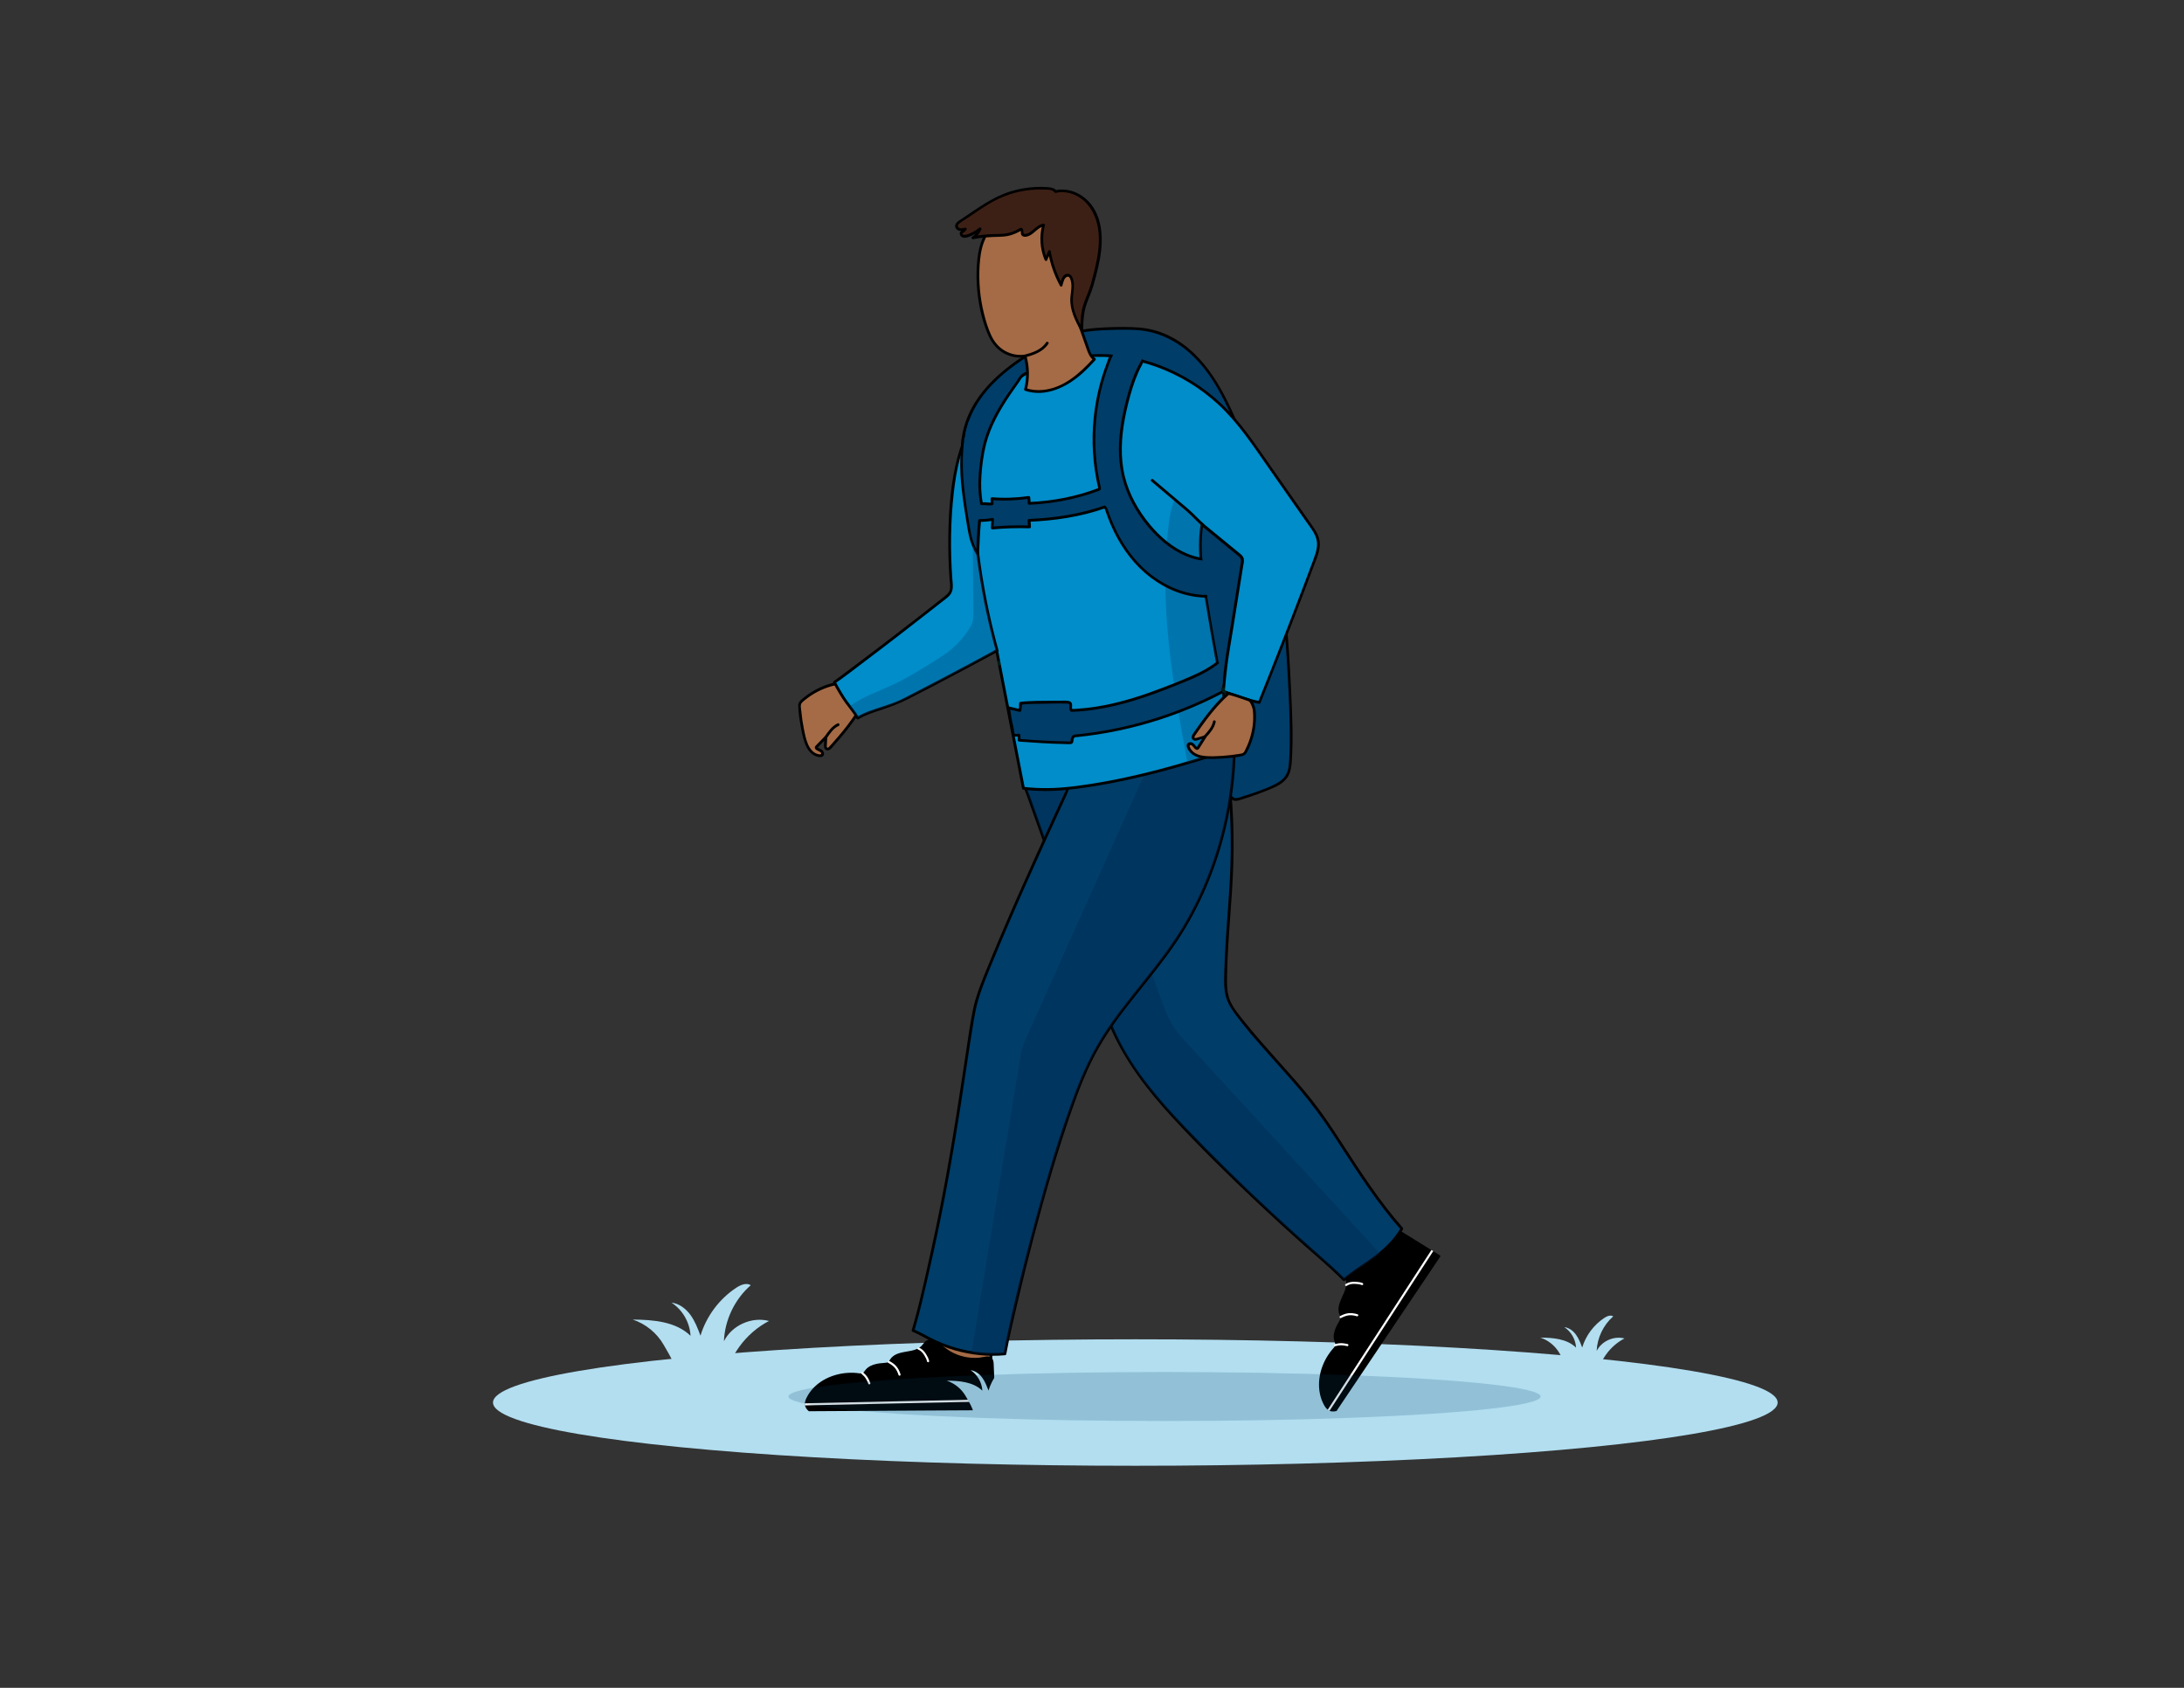 <?xml version="1.0" encoding="UTF-8"?><svg xmlns="http://www.w3.org/2000/svg" viewBox="0 0 792 612"><rect x="0" y="0" width="792" height="612" fill="#333333" stroke="none"/><defs><style>.cls-1,.cls-2{fill:#003d69;}.cls-3{fill:#00604b;}.cls-4{fill:#008dca;}.cls-5{fill:#fff;}.cls-6,.cls-7{fill:#a56b46;}.cls-8{fill:#b2def0;}.cls-9{fill:#3d2015;}.cls-7{stroke:#000;stroke-miterlimit:10;}.cls-2{opacity:.18;}.cls-10{opacity:.3;}.cls-11{fill:#00244b;opacity:.31;}</style></defs><g id="Layer_1"><ellipse class="cls-8" cx="411.71" cy="508.55" rx="232.93" ry="22.93"/><path class="cls-8" d="m244.97,502.33c2.08-4.48-1.85-10.41-4.3-14.7-2.45-4.29-6.53-7.62-11.23-9.17,7.45.07,15.63.7,20.97,5.89-.23-4.8-2.88-9.42-6.91-12.03,2.79.33,5.21,2.17,6.87,4.44s2.66,4.92,3.65,7.55c2.14-7.05,6.8-13.3,12.94-17.36,1.59-1.05,3.69-1.96,5.3-.94-5.82,5.07-9.43,12.6-9.74,20.31,2.9-5.78,10.1-9.02,16.35-7.34-8.51,4.39-14.73,12.97-16.25,22.42,0,0-17.89,1.43-17.65.92Z"/><path class="cls-8" d="m568.17,499.73c1.29-2.77-1.14-6.42-2.65-9.07-1.51-2.65-4.03-4.7-6.93-5.66,4.6.04,9.65.43,12.94,3.64-.14-2.96-1.78-5.81-4.26-7.43,1.72.2,3.22,1.34,4.24,2.74s1.64,3.04,2.25,4.66c1.32-4.35,4.2-8.21,7.99-10.72.98-.65,2.28-1.21,3.27-.58-3.59,3.13-5.82,7.78-6.01,12.54,1.79-3.57,6.23-5.56,10.09-4.53-5.25,2.71-9.09,8-10.03,13.84,0,0-11.04.89-10.89.57Z"/></g><g id="Layer_5"><g><path class="cls-1" d="m349.64,168.41c-1.97-8.45.8-17.51,5.87-24.54s12.23-12.3,19.7-16.72c4.84-2.87,9.92-5.47,15.4-6.75,4.71-1.1,9.59-1.2,14.43-1.29,3.84-.07,7.71-.14,11.48.59,7.75,1.51,14.56,6.39,19.64,12.44s8.62,13.23,11.74,20.49c8.24,19.18,13.9,39.47,16.79,60.14,1.78,12.71,2.51,25.54,3.1,38.36.37,8.09.69,16.2.25,24.28-.11,2.09-.31,4.28-1.43,6.05-1.35,2.14-3.79,3.29-6.13,4.26-3.57,1.47-7.21,2.77-10.91,3.89-.69.21-1.43.41-2.11.17-.95-.34-1.4-1.41-1.73-2.36-3.94-11.23-7.35-22.65-10.21-34.21-2.97-12.01-5.37-24.22-9.9-35.74-4.53-11.51-11.43-22.48-21.62-29.49-14.89-10.25-34.23-10.66-51.35-16.46-1.51-.51-3.34-1.66-2.89-3.2"/><path d="m350.12,168.28c-1.59-7.02.07-14.36,3.54-20.57s8.81-11.3,14.58-15.45c2.91-2.09,5.96-3.99,9.08-5.76,3.34-1.9,6.81-3.61,10.47-4.79,3.88-1.25,7.9-1.75,11.96-1.94s8.26-.35,12.36-.1c7.25.44,13.78,3.45,19.2,8.23,5.51,4.86,9.52,11.13,12.77,17.66,3.48,6.98,6.36,14.29,8.95,21.64,2.62,7.43,4.87,15,6.74,22.65,3.86,15.86,5.81,32.02,6.81,48.3.52,8.36.97,16.75,1.11,25.13.07,4.14.05,8.29-.19,12.43-.11,1.79-.28,3.68-1.2,5.27s-2.38,2.56-3.93,3.35c-3.49,1.77-7.34,3.03-11.06,4.23-.89.29-1.81.66-2.74.8-1.23.19-1.81-.58-2.22-1.61-.75-1.88-1.34-3.84-1.98-5.76-2.58-7.74-4.92-15.56-6.99-23.44-3.97-15.1-6.53-30.75-12.93-45.09-5.49-12.3-13.97-23.29-26.21-29.41-12.45-6.22-26.54-7.62-39.82-11.27-1.63-.45-3.25-.93-4.86-1.46-1.18-.39-3.72-1.16-3.34-2.85.14-.63-.82-.89-.96-.27-.72,3.19,4.2,4.16,6.32,4.79,3.48,1.05,7.01,1.9,10.55,2.71,7.03,1.59,14.12,2.94,21.01,5.06s13.48,5.04,19.1,9.53c5.47,4.37,9.89,9.93,13.41,15.96,8.02,13.77,11.12,29.6,14.82,44.91,1.97,8.12,4.19,16.19,6.68,24.16,1.27,4.05,2.59,8.08,4,12.08.45,1.27,1.05,2.74,2.56,2.96.88.13,1.76-.2,2.58-.46,1.05-.33,2.1-.67,3.15-1.02,1.98-.67,3.95-1.4,5.9-2.18,1.59-.64,3.21-1.27,4.67-2.17,1.34-.82,2.54-1.91,3.27-3.31.82-1.57,1.05-3.35,1.17-5.09.58-8.54.16-17.14-.24-25.67-.79-16.9-1.94-33.79-5.2-50.42-3.12-15.93-7.9-31.53-14.22-46.48-5.61-13.25-13.18-27.41-27.37-32.93-3.57-1.39-7.33-1.93-11.15-2.03-4.16-.11-8.38-.01-12.53.29s-7.92.99-11.7,2.36-7.11,3.13-10.46,5.09c-12.24,7.16-24.54,17.32-26.78,32.19-.5,3.34-.42,6.73.32,10.03.14.63,1.11.36.96-.27h0Z"/></g></g><g id="Layer_6"><rect class="cls-7" x="339.2" y="481.67" width="20.14" height="12.42"/><g><g><path d="m484.44,511.23s-1.2.32-2.09-.05-1.47-1.2-1.93-2.04c-3.43-6.32-1.49-14.61,3.29-19.98.4-.45.85-.94.9-1.55.04-.5-.2-.97-.36-1.45-.81-2.47.57-5.07,1.89-7.32.15-.26.31-.53.35-.83.08-.57-.25-1.1-.45-1.63-1.53-3.91,3.31-7.95,2.41-12.05-.21-.97-.75-1.95-.49-2.91.21-.77.89-1.32,1.58-1.72,1.56-.9,3.36-1.3,5.04-1.95,4.44-1.72,8.12-5.31,9.94-9.7.28-.68.58-1.44,1.26-1.73.77-.33,1.63.13,2.34.57,4.6,2.85,9.2,5.7,13.79,8.56l-37.48,55.79Z"/><path d="m484.3,510.87c.15-.04-.05,0-.09.02-.12.02-.24.04-.36.06-.35.04-.71.05-1.05-.02-.97-.21-1.59-1.14-2.03-1.95-.7-1.27-1.18-2.66-1.44-4.09-.53-2.88-.22-5.87.72-8.63.47-1.38,1.09-2.72,1.84-3.97.38-.63.8-1.24,1.26-1.83s1.03-1.13,1.45-1.76c.46-.7.47-1.39.2-2.17s-.44-1.45-.38-2.24c.11-1.54.79-2.97,1.53-4.3.35-.63.91-1.31.95-2.05s-.4-1.35-.6-2.02c-.35-1.18-.08-2.43.33-3.55.86-2.35,2.43-4.63,2.33-7.23-.03-.67-.22-1.31-.42-1.94-.25-.82-.41-1.64.18-2.35s1.51-1.1,2.34-1.44,1.7-.61,2.56-.89c3.25-1.09,6.14-2.97,8.38-5.59,1.11-1.31,2.04-2.78,2.74-4.34.31-.71.61-1.9,1.54-1.97.78-.06,1.57.56,2.19.95,3.53,2.19,7.06,4.38,10.59,6.57.88.54,1.75,1.09,2.63,1.63l-.06-.54c-.34.5-.67,1-1.01,1.5l-2.72,4.05-4.04,6.01c-1.63,2.43-3.27,4.87-4.9,7.3-1.8,2.68-3.6,5.36-5.4,8.04-1.82,2.7-3.63,5.41-5.45,8.11l-5.06,7.53c-1.43,2.13-2.86,4.26-4.3,6.4-1.03,1.53-2.06,3.06-3.09,4.6-.49.72-.98,1.44-1.46,2.17-.02.03-.04.06-.06.09-.28.41.32.9.6.49.34-.5.67-1,1.01-1.5l2.72-4.05c1.35-2,2.69-4.01,4.04-6.01,1.63-2.43,3.27-4.87,4.9-7.3,1.8-2.68,3.6-5.36,5.4-8.04,1.82-2.7,3.63-5.41,5.45-8.11l5.06-7.53c1.43-2.13,2.86-4.26,4.3-6.4,1.03-1.53,2.06-3.06,3.09-4.6.49-.72.98-1.44,1.46-2.17.02-.03.04-.06.06-.09.1-.16.13-.43-.06-.54-3.72-2.31-7.44-4.62-11.17-6.93-.89-.55-1.79-1.11-2.68-1.66-.61-.37-1.28-.75-2.01-.73-.79.02-1.36.53-1.72,1.19-.44.79-.73,1.66-1.16,2.46-1.76,3.24-4.59,5.91-7.93,7.47-1.7.79-3.55,1.18-5.25,1.97-1.49.69-2.99,1.76-2.67,3.6.13.75.46,1.44.57,2.2.09.65.04,1.3-.1,1.94-.29,1.34-.92,2.59-1.48,3.84-.52,1.18-1.05,2.41-1.17,3.7-.06.62-.02,1.24.14,1.84.19.73.82,1.49.48,2.26s-.82,1.42-1.18,2.14-.68,1.46-.9,2.23c-.21.72-.32,1.46-.29,2.21.01.35.07.69.15,1.03.11.44.33.86.41,1.31.17.89-.67,1.55-1.18,2.17s-.96,1.22-1.38,1.87c-.83,1.27-1.53,2.63-2.07,4.05-1.07,2.84-1.53,5.94-1.12,8.96.2,1.46.6,2.91,1.22,4.25.67,1.45,1.65,3.13,3.43,3.24.5.03,1-.02,1.48-.15s.2-.84-.28-.72Z"/></g><path class="cls-5" d="m488.41,466.22c.86-.58,1.92-.76,2.94-.7.44.03.89.06,1.32.12.39.05.76.17,1.14.3.2.07.42,0,.51-.2.08-.18,0-.44-.2-.51-.44-.15-.88-.29-1.34-.35-.48-.06-.98-.1-1.47-.12-1.18-.05-2.37.18-3.37.85-.41.28.04.9.45.63h0Z"/><path class="cls-5" d="m486.29,477.91c.89-.46,1.82-.86,2.82-.98s1.97.05,2.91.33c.2.06.42,0,.51-.2.08-.17,0-.45-.2-.51-1.06-.31-2.15-.51-3.25-.4s-2.11.53-3.07,1.03c-.18.1-.3.29-.22.5.07.18.31.32.5.22h0Z"/><path class="cls-5" d="m484.23,488.12c.69-.18,1.45-.33,2.13-.33s1.49.17,2.2.31c.49.09.6-.67.11-.77-.79-.15-1.57-.31-2.37-.31-.8,0-1.58.18-2.35.38-.2.05-.29.32-.22.5.08.21.3.27.5.22h0Z"/><rect class="cls-5" x="466.04" y="481.98" width="69.1" height=".77" transform="translate(-176.58 639.53) rotate(-57)"/></g><g><g><path d="m293.46,511.33s-.94-.82-1.14-1.75.17-1.9.6-2.75c3.29-6.39,11.24-9.45,18.37-8.52.6.08,1.26.17,1.79-.13.44-.25.69-.71,1-1.11,1.59-2.06,4.52-2.38,7.11-2.56.3-.02.61-.04.88-.18.52-.25.77-.82,1.1-1.29,2.38-3.46,8.43-1.73,11.32-4.78.68-.72,1.19-1.71,2.13-2.04.76-.26,1.59-.01,2.31.34,1.63.79,2.97,2.05,4.45,3.07,3.91,2.7,8.95,3.73,13.61,2.76.72-.15,1.52-.33,2.13.07.7.45.81,1.42.84,2.25.23,5.41.46,10.81.68,16.22l-67.21.39Z"/><path d="m293.68,511.01c.12.1-.03-.03-.06-.06-.08-.09-.17-.17-.25-.27-.23-.26-.44-.56-.57-.88-.37-.92.05-1.95.47-2.78.66-1.29,1.54-2.47,2.57-3.49,2.08-2.06,4.73-3.48,7.54-4.26,1.41-.39,2.86-.63,4.32-.71.74-.04,1.48-.04,2.22,0s1.52.21,2.27.21c.84,0,1.41-.39,1.9-1.05s.95-1.18,1.64-1.58c1.33-.78,2.9-1.01,4.41-1.16.72-.07,1.59.01,2.23-.37s.89-1.09,1.33-1.63c.78-.95,1.96-1.43,3.12-1.72,2.43-.62,5.19-.59,7.28-2.14.54-.4.96-.91,1.37-1.44.53-.67,1.12-1.26,2.05-1.17.91.09,1.76.63,2.51,1.13.75.5,1.46,1.07,2.18,1.61,2.74,2.07,5.91,3.41,9.33,3.78,1.71.18,3.44.13,5.13-.18.76-.14,1.91-.57,2.49.16.49.62.42,1.61.45,2.34.17,4.15.35,8.3.52,12.45.04,1.03.09,2.06.13,3.09l.42-.35c-.6,0-1.2,0-1.8.01-1.62,0-3.25.02-4.87.03-2.41.01-4.83.03-7.24.04l-8.79.05-9.68.06c-3.26.02-6.52.04-9.77.06-3.02.02-6.05.04-9.07.05-2.57.01-5.14.03-7.7.04-1.85.01-3.69.02-5.54.03-.87,0-1.74,0-2.61.02-.04,0-.08,0-.11,0-.49,0-.56.77-.07.77.6,0,1.2,0,1.8-.01l4.87-.03c2.41-.01,4.83-.03,7.24-.04,2.93-.02,5.86-.03,8.79-.05,3.23-.02,6.45-.04,9.68-.06,3.26-.02,6.52-.04,9.77-.06,3.02-.02,6.05-.04,9.07-.05,2.57-.01,5.14-.03,7.7-.04,1.85-.01,3.69-.02,5.54-.03.87,0,1.74,0,2.61-.02.04,0,.08,0,.11,0,.19,0,.43-.13.42-.35-.18-4.38-.37-8.75-.55-13.13-.04-1.05-.08-2.1-.13-3.16-.03-.71-.1-1.48-.53-2.07-.46-.64-1.2-.82-1.96-.76-.9.08-1.78.34-2.69.43-3.67.37-7.47-.47-10.64-2.36-1.61-.96-2.98-2.27-4.58-3.24-1.4-.85-3.14-1.48-4.48-.18-.54.53-.93,1.19-1.49,1.71-.49.44-1.06.77-1.66,1.01-1.27.52-2.66.7-4,.94-1.27.23-2.58.48-3.72,1.11-.54.3-1.03.68-1.44,1.15-.49.57-.78,1.52-1.59,1.67s-1.63.12-2.44.23-1.59.26-2.35.51c-.71.23-1.39.56-1.99,1-.28.21-.54.44-.77.7-.31.34-.53.76-.85,1.08-.64.64-1.66.32-2.46.24s-1.54-.11-2.32-.09c-1.52.03-3.04.21-4.51.57-2.95.71-5.77,2.07-8.04,4.11-1.1.99-2.06,2.13-2.82,3.4-.82,1.37-1.66,3.13-.75,4.66.25.43.58.82.96,1.14s.81-.31.44-.64Z"/></g><path class="cls-5" d="m332.91,489.31c.96.38,1.71,1.16,2.23,2.04.23.38.45.77.65,1.16.18.35.29.73.39,1.11.06.2.23.35.45.31.19-.04.37-.25.31-.45-.12-.44-.25-.89-.46-1.3-.22-.44-.47-.87-.72-1.28-.62-1.01-1.48-1.86-2.59-2.31-.46-.19-.72.54-.26.73h0Z"/><path class="cls-5" d="m322.05,494.13c.88.47,1.74,1.02,2.4,1.78s1.07,1.66,1.37,2.59c.06.2.23.35.45.31.19-.03.37-.25.31-.45-.34-1.05-.78-2.06-1.5-2.91s-1.63-1.45-2.58-1.96c-.18-.1-.41-.09-.54.1-.11.16-.09.44.1.54h0Z"/><path class="cls-5" d="m312.45,498.17c.54.47,1.09,1.01,1.47,1.58s.7,1.32.98,2c.2.46.89.12.7-.34-.32-.73-.63-1.47-1.08-2.14-.45-.66-1.04-1.21-1.63-1.73-.16-.14-.43-.06-.54.1-.13.19-.06.4.1.54h0Z"/><rect class="cls-5" x="291.86" y="508.07" width="69.1" height=".77" transform="translate(-10.84 7.13) rotate(-1.23)"/></g><path class="cls-8" d="m352.87,515.34c1.29-2.77-1.14-6.42-2.65-9.07-1.51-2.65-4.03-4.7-6.93-5.66,4.6.04,9.65.43,12.94,3.64-.14-2.96-1.78-5.81-4.26-7.43,1.72.2,3.22,1.34,4.24,2.74s1.64,3.04,2.25,4.66c1.32-4.35,4.2-8.21,7.99-10.72.98-.65,2.28-1.21,3.27-.58-3.59,3.13-5.82,7.78-6.01,12.54,1.79-3.57,6.23-5.56,10.09-4.53-5.25,2.71-9.09,8-10.03,13.84,0,0-11.04.89-10.89.57Z"/><g><path class="cls-1" d="m508.35,445.52c-2,3.55-4.78,6.44-7.92,8.99-2.78,2.28-5.86,4.29-8.9,6.26-1.32.85-4.15,3.25-4.15,3.25,0,0-3.8-3.81-5.26-5.07-17.27-14.87-33.88-30.51-49.75-46.87-10.52-10.84-20.88-22.21-27.49-35.8-2.52-5.17-4.46-10.6-6.4-16.02-8.78-24.58-17.65-49.55-26.44-74.12v-.14c6.41-1.66,12.71-3.31,18.95-4.96,17.48-4.6,34.53-9.12,52.56-13.46,2.61,15.32,3.67,30.89,3.16,46.42-.45,13.58-2.09,27.11-2.26,40.7-.03,2.48,0,5.02.8,7.38.74,2.21,2.14,4.15,3.55,6.01,10.46,13.74,23.44,25.5,32.98,39.89,8.52,12.85,16.19,25.83,26.57,37.54Z"/><path d="m507.92,445.27c-2.73,4.77-6.9,8.4-11.35,11.54-3.22,2.27-6.53,4.31-9.54,6.86h.71c-3.24-3.24-6.64-6.24-10.08-9.26-5.56-4.87-11.05-9.81-16.46-14.84-10.74-9.96-21.21-20.22-31.33-30.81-9.31-9.75-18.31-20.1-24.32-32.27-3.32-6.72-5.69-13.86-8.2-20.91s-5.12-14.36-7.68-21.54c-5.12-14.38-10.24-28.76-15.38-43.13-.3-.85-.61-1.7-.91-2.55-.24-.66-.83-1.67-.83-2.37l-.37.48c18.5-4.79,36.95-9.78,55.47-14.46,5.34-1.35,10.68-2.67,16.04-3.96l-.62-.35c2.3,13.57,3.4,27.33,3.25,41.09s-1.77,27.35-2.25,41.05c-.11,3.23-.35,6.56.11,9.78.42,3,1.82,5.51,3.59,7.91,3.62,4.9,7.64,9.51,11.68,14.07s8.28,9.2,12.26,13.93,7.85,9.95,11.34,15.27c6.99,10.67,13.71,21.56,21.84,31.43,1.01,1.23,2.05,2.44,3.11,3.63.43.48,1.13-.23.71-.71-8.51-9.63-15.44-20.46-22.42-31.21-3.38-5.2-6.79-10.35-10.65-15.2s-7.9-9.36-11.98-13.93-8.26-9.22-12.13-14.05c-1.9-2.37-3.99-4.79-5.28-7.56-1.39-2.97-1.33-6.27-1.28-9.48.24-13.72,1.92-27.36,2.29-41.08s-.46-26.94-2.43-40.26c-.24-1.65-.51-3.3-.79-4.95-.05-.27-.37-.41-.62-.35-18.57,4.47-37.03,9.37-55.5,14.24-5.33,1.41-10.67,2.8-16.01,4.18-.21.05-.37.27-.37.48,0,.58.34,1.18.54,1.73.35.97.69,1.94,1.04,2.91.65,1.82,1.3,3.64,1.95,5.46,1.28,3.59,2.56,7.18,3.84,10.77,2.59,7.26,5.17,14.52,7.76,21.77s5.17,14.5,7.75,21.75c2.53,7.1,4.91,14.29,7.82,21.24,5.31,12.68,13.65,23.52,22.9,33.57,9.88,10.73,20.34,20.97,30.95,30.98,5.47,5.15,11.01,10.23,16.63,15.22,4.4,3.91,8.94,7.67,13.13,11.82.39.39.78.78,1.17,1.17.2.2.5.17.71,0,3.22-2.73,6.82-4.86,10.23-7.34,4.25-3.09,8.19-6.66,10.82-11.26.32-.56-.54-1.06-.86-.5Z"/></g><path class="cls-11" d="m500.43,454.51c-2.78,2.28-5.86,4.29-8.9,6.26-1.32.85-4.15,3.25-4.15,3.25,0,0-3.8-3.81-5.26-5.07-17.27-14.87-33.88-30.51-49.75-46.87-10.52-10.84-20.88-22.21-27.49-35.8-2.52-5.17-4.46-10.6-6.4-16.02-8.78-24.58-17.65-49.55-26.44-74.12v-.14c6.41-1.66,12.71-3.31,18.95-4.96l31.25,84.51c1.53,4.15,3.86,7.96,6.85,11.22l71.34,77.75Z"/><ellipse class="cls-2" cx="422.3" cy="506.37" rx="136.38" ry="8.89"/></g><g id="Layer_7"><g><path class="cls-3" d="m388.2,284.05s-.02.04-.03.06c-.15.07-.3.13-.45.2l.48-.26Z"/><path d="m387.77,283.8s-.02.04-.03.06l.18-.18c-.15.07-.3.13-.45.2l.5.86c.14-.08.28-.15.42-.23l.06-.03c.06-.03.11-.07.14-.13.04-.05.07-.1.09-.17.02-.07.02-.13,0-.2,0-.07-.02-.13-.06-.19l-.08-.1c-.06-.06-.14-.1-.22-.13l-.13-.02c-.09,0-.17.02-.25.07-.14.08-.28.15-.42.23l-.06.03c-.06.03-.11.07-.14.13-.04.05-.07.1-.09.17-.02.07-.02.13,0,.2,0,.07.02.13.06.19l.08.1c.06.06.14.1.22.13l.13.02c.09,0,.17-.02.25-.07.09-.04.18-.08.26-.12.04-.02.09-.04.13-.06.06-.03.1-.05.16-.1s.08-.1.11-.16c.04-.06.06-.12.06-.19.01-.07.01-.13,0-.2-.02-.07-.05-.12-.09-.17-.04-.05-.08-.1-.14-.13l-.12-.05c-.09-.02-.18-.02-.27,0l-.12.05c-.08.04-.13.1-.18.18Z"/></g><g><path class="cls-1" d="m447.62,270.84c-.26,25.07-7.82,50.57-21.96,71.27-8.99,13.14-20.44,24.61-28.17,38.53-4.38,7.88-7.47,16.39-10.38,24.92-8.52,24.96-16.45,56.11-22.03,81.89-.24,1.13-.66,3.44-.66,3.44,0,0-2.62.24-3.58.25-2.86.02-5.72-.21-8.54-.68-6.18-1.01-12.17-3.16-17.57-6.34-.93-.55-3.63-1.7-3.63-1.7,0,0,1.06-3.6,1.45-5.18,7.4-30.02,11.35-50.54,16.25-82.35.7-4.61,3.63-24.89,4.67-29.44,1.04-4.53,2.76-8.88,4.51-13.19,9.35-23.02,19.77-45.59,30.19-68.15,9.6-4.3,19.59-7.68,29.81-9.95,9.72-2.16,19.64-3.32,29.64-3.32Z"/><path d="m447.12,270.84c-.18,15.5-3.09,30.94-8.59,45.43-2.77,7.3-6.22,14.34-10.31,20.98s-9.03,12.91-13.95,19.06c-4.87,6.09-9.79,12.18-14.02,18.75-4.41,6.85-7.77,14.24-10.61,21.86-5.5,14.74-9.94,29.91-14.05,45.1s-7.88,30.24-11.04,45.52c-.22,1.07-.42,2.14-.61,3.22l.48-.37c-5.97.54-11.94-.05-17.71-1.69-3.35-.95-6.59-2.25-9.67-3.87-1.89-1-3.72-2-5.68-2.84l.23.56c2.2-7.48,3.89-15.12,5.63-22.73,1.91-8.37,3.69-16.78,5.32-25.21,2.98-15.4,5.45-30.9,7.76-46.42.9-6.02,1.79-12.04,2.8-18.04.42-2.48.88-4.93,1.58-7.35,1.39-4.79,3.36-9.4,5.25-14,7.91-19.22,16.54-38.14,25.24-57.01.54-1.17,1.08-2.35,1.63-3.52.5-1.09.92-2.55,1.63-3.52.38-.52,1.14-.72,1.71-.97.66-.29,1.32-.57,1.98-.84,1.15-.48,2.3-.95,3.46-1.4,4.63-1.81,9.34-3.41,14.12-4.77,9.85-2.8,20-4.6,30.23-5.21,2.56-.15,5.13-.22,7.7-.23.64,0,.64-1,0-1-20.32.03-40.4,4.8-58.94,13-.34.15-.69.25-.94.52-.39.41-.67,1.44-.9,1.96-.54,1.17-1.08,2.35-1.63,3.52-1.11,2.41-2.23,4.83-3.34,7.24-2.19,4.76-4.37,9.53-6.53,14.31-4.32,9.55-8.57,19.14-12.67,28.79-1.97,4.64-3.91,9.3-5.79,13.98-1.62,4.03-3.18,8.13-4.05,12.4-1.11,5.45-1.86,10.99-2.69,16.49-2.26,14.97-4.52,29.93-7.26,44.83-1.56,8.5-3.26,16.96-5.12,25.4s-3.8,17.58-6.2,26.21c-.31,1.11-.63,2.21-.95,3.31-.06.19.03.48.23.56,2.09.89,4.02,1.98,6.03,3.03,3.05,1.58,6.26,2.85,9.56,3.79,5.85,1.66,11.92,2.28,17.98,1.73.2-.02.44-.14.48-.37,1.21-6.66,2.82-13.25,4.36-19.83,1.83-7.8,3.76-15.57,5.8-23.32,4.01-15.24,8.4-30.4,13.59-45.28,2.76-7.92,5.82-15.77,10.03-23.05s8.89-13.24,13.86-19.48,9.84-12.15,14.18-18.64c4.29-6.41,7.93-13.25,10.94-20.35,5.97-14.11,9.44-29.27,10.27-44.56.1-1.89.16-3.78.18-5.67,0-.64-.99-.64-1,0Z"/></g><path d="m454.03,375.15c.64,0,.64-1,0-1s-.64,1,0,1h0Z"/><path class="cls-11" d="m447.62,270.84c-.26,25.07-7.82,50.57-21.96,71.27-8.99,13.14-20.44,24.61-28.17,38.53-4.38,7.88-7.47,16.39-10.38,24.92-8.52,24.96-16.45,56.11-22.03,81.89-.24,1.13-.66,3.44-.66,3.44,0,0-2.62.24-3.58.25-2.86.02-5.72-.21-8.54-.68l17.97-108.55c.24-1.44.66-2.84,1.26-4.17l46.45-103.58c9.72-2.16,19.64-3.32,29.64-3.32Z"/></g><g id="Layer_4"><g><g><path class="cls-6" d="m312.62,255.63c-2.84,5.49-7.3,10.73-11.37,15.25-.23.26-.47.52-.78.65s-.71.1-.94-.17c-.23-.27-.22-.67-.2-1.02.06-1.02.12-2.05.18-3.07-1.12,1.16-2.24,2.31-3.36,3.47-.07.08-.15.16-.16.27,0,.12.06.22.14.31.42.48,1.08.6,1.6.95s.86,1.23.36,1.6c-.15.11-.34.14-.53.15-1.6.09-3.13-.96-4.1-2.34s-1.46-3.06-1.86-4.72c-.86-3.54-1.41-7.16-1.64-10.79-.02-.36-.04-.73.08-1.06.13-.36.41-.62.69-.87,3.72-3.34,8.32-5.57,13.16-6.41.59-.1,1.19-.18,1.78-.15.67.03,1.33.2,1.99.37.28.07.56.15.79.33.24.19.34.51.52.77,1.36,2.04,2.71,4.14,3.78,6.26"/><path d="m312.15,255.45c-1.82,3.5-4.17,6.7-6.65,9.75-1.23,1.5-2.5,2.97-3.79,4.42-.29.32-.57.65-.87.97-.15.16-.36.42-.59.49-.48.15-.44-.38-.43-.69.03-1.02.12-2.05.18-3.07.02-.4-.5-.77-.82-.43-.73.75-1.46,1.5-2.19,2.25-.34.35-.67.69-1.01,1.04-.25.26-.53.52-.5.91.05.75.99,1.09,1.56,1.37.29.14.73.37.76.75.04.48-.8.3-1.11.23-1.8-.39-3.01-2.05-3.69-3.66-.76-1.79-1.14-3.76-1.51-5.66-.41-2.07-.71-4.15-.9-6.25-.09-.92-.47-2.33.23-3.06.62-.65,1.38-1.21,2.1-1.75,2.94-2.19,6.35-3.76,9.93-4.55,1.05-.23,2.14-.47,3.22-.33.53.07,1.07.19,1.58.35.55.17.71.56,1,1.01,1.29,1.98,2.57,3.95,3.65,6.06.29.57,1.2.15.91-.43-1.06-2.07-2.31-4.04-3.59-5.98-.25-.38-.45-.85-.78-1.16s-.78-.43-1.21-.54c-1.05-.27-2.06-.42-3.15-.29-4.04.49-8,2.19-11.33,4.48-.87.6-1.7,1.24-2.49,1.93-.73.64-1.22,1.24-1.19,2.26.05,2.37.41,4.77.82,7.1s.82,4.51,1.6,6.63c.66,1.79,1.74,3.48,3.48,4.38.78.41,2.02.79,2.87.36.77-.39.71-1.34.3-1.97-.26-.39-.61-.61-1.03-.82-.24-.12-.5-.21-.72-.36l-.08-.05c-.22-.09-.26-.16-.12-.19.01-.04.38-.35.4-.37.95-.98,1.91-1.97,2.86-2.95l-.82-.43c-.07,1.16-.27,2.4-.19,3.57.07.89.79,1.52,1.69,1.25s1.56-1.34,2.15-2c.79-.89,1.57-1.78,2.34-2.69,3.04-3.59,5.9-7.36,8.08-11.54.3-.57-.64-.92-.94-.35h0Z"/></g><g><path class="cls-6" d="m299.51,267.27c1.22-1.78,2.52-3.65,4.43-4.51"/><path d="m299.92,267.56c1.13-1.66,2.35-3.48,4.24-4.35.58-.27.16-1.18-.43-.91-2.05.95-3.39,2.87-4.63,4.68-.36.53.45,1.11.82.58h0Z"/></g></g><g><path class="cls-4" d="m476.71,203.18c-6.45,17.24-13.12,34.41-20.01,51.49-3.5-.52-10.2-2.96-12.36-3.77-.44-.16-.69-.26-.69-.26,0,0,.03-.37.08-.99h0c.2-2.2.69-7.49,1.1-10.07,1.88-11.81,3.77-23.61,5.66-35.42.1-.65.2-1.35-.09-1.93-.2-.41-.56-.7-.9-.99-3.37-2.76-6.75-5.53-10.12-8.29-1.16-.95-2.31-1.9-3.47-2.85-1.31,7.58-.23,15.34.94,22.94,3.01,19.41,6.61,38.73,10.82,57.91l-1.97.89c-5.02,1.68-10.04,3.29-15.08,4.78-12.02,3.57-24.15,6.5-36.63,8.35-7.39,1.1-14.91,1.92-22.31.91l-.52-.06c-2.87-14.87-5.85-30.05-8.74-44.98-.05-.27-.1-.54-.15-.8-.27-1.36-.53-2.72-.79-4.07h-.04s-.05.02-.07.03c-11.17,6.05-22.2,11.92-33.53,17.68-4.73,2.41-9.97,3.44-14.81,5.59-.67.29-1.94,1.07-1.94,1.07,0,0-1.04-1.88-1.46-2.37-.53-.62-1.04-1.25-1.53-1.89-1.67-2.15-3.16-4.43-4.46-6.82-.31-.57-1.02-1.88-1.02-1.88,0,0,1.2-.83,1.63-1.15,12.99-9.67,25.84-19.52,38.54-29.56.79-.63,1.61-1.3,2-2.23.38-.9.3-1.91.22-2.89-.83-10.06-.78-20.19.13-30.25,1.18-13.06,4.31-26.88,13.86-35.86l.76-1.37c11.61-10.98,28.12-16.35,44.05-15.02s31.09,9.14,41.97,20.85c4.38,4.72,8.09,10.01,11.78,15.29,5.92,8.47,11.84,16.93,17.76,25.39,1.16,1.67,2.36,3.4,2.71,5.4.43,2.43-.45,4.88-1.32,7.2Z"/><path d="m476.23,203.05c-5.03,13.45-10.2,26.85-15.49,40.2-1.5,3.77-3,7.53-4.52,11.29l.62-.35c-2.47-.38-4.89-1.18-7.26-1.97-1.94-.64-3.88-1.31-5.79-2.06l.37.48c.25-3.06.54-6.12.92-9.17.57-4.62,1.43-9.21,2.16-13.8.79-4.93,1.58-9.86,2.36-14.79.39-2.46.79-4.93,1.18-7.39.15-.91.44-1.95.26-2.88-.19-.99-.99-1.57-1.72-2.17-4.35-3.57-8.7-7.14-13.06-10.7-.26-.21-.77-.19-.84.22-1.75,10.42.57,21.14,2.25,31.42,1.74,10.6,3.65,21.18,5.75,31.72,1.19,6,2.45,12,3.76,17.98l.23-.56c-3.75,1.69-7.76,2.8-11.68,4.02-5.16,1.61-10.36,3.12-15.59,4.49-10.39,2.72-20.96,4.93-31.64,6.18-5.81.68-11.54.78-17.35.11l.48.37c-2.5-12.97-5.04-25.94-7.56-38.91-.71-3.65-1.42-7.3-2.12-10.94-.03-.16-.19-.31-.35-.35-.5-.13-1.15.44-1.56.66-.91.49-1.82.99-2.74,1.48-1.77.95-3.54,1.91-5.31,2.86-3.49,1.87-6.98,3.72-10.48,5.56s-7.02,3.67-10.55,5.48c-1.74.89-3.46,1.83-5.26,2.61s-3.56,1.37-5.38,1.97c-3.23,1.07-6.58,2.03-9.51,3.82l.68.18c-1.15-2.07-2.68-3.78-4.07-5.7-1.66-2.31-3.05-4.77-4.4-7.26l-.18.68c3.66-2.53,7.18-5.29,10.73-7.97,4.22-3.18,8.42-6.38,12.6-9.61s8.24-6.37,12.34-9.59c.99-.78,1.99-1.56,2.98-2.34s2.03-1.47,2.87-2.38c1.6-1.74,1.14-3.94.99-6.11-.75-10.39-.62-20.89.54-31.24.94-8.4,2.76-16.96,6.95-24.39,1.03-1.83,2.21-3.59,3.54-5.22.63-.77,1.29-1.5,1.98-2.21.52-.53.99-.95,1.35-1.59.85-1.53,2.43-2.6,3.79-3.68,1.73-1.37,3.55-2.63,5.43-3.78,7.47-4.54,16.01-7.3,24.71-8.1,17.51-1.6,35.08,5.08,47.96,16.88,7.34,6.73,12.83,15.14,18.5,23.25,3.03,4.33,6.05,8.65,9.08,12.98,1.53,2.19,3.06,4.37,4.59,6.56,1.35,1.93,3.02,3.93,3.63,6.26.67,2.56-.3,5.15-1.19,7.53-.23.6.74.86.96.27.85-2.27,1.72-4.68,1.37-7.15-.33-2.31-1.7-4.25-3.01-6.12-3.12-4.47-6.25-8.94-9.38-13.4s-6.2-8.88-9.31-13.31c-2.91-4.14-5.87-8.26-9.2-12.08-11.52-13.2-28.22-21.97-45.83-22.83-8.78-.43-17.66,1.14-25.76,4.53-4.02,1.68-7.85,3.81-11.38,6.37-1.7,1.24-3.34,2.57-4.88,4-.45.42-.66.79-.95,1.32-.39.71-1.01,1.19-1.57,1.78-5.83,6.15-9.04,14.27-10.83,22.44-2.08,9.5-2.59,19.42-2.55,29.12.01,2.67.08,5.34.22,8,.06,1.27.14,2.55.23,3.82s.46,2.92.03,4.22c-.36,1.09-1.38,1.81-2.24,2.5-1.08.86-2.16,1.71-3.25,2.56-2.08,1.63-4.16,3.26-6.24,4.88-8.58,6.67-17.22,13.26-25.92,19.77-1.45,1.09-2.9,2.18-4.39,3.21-.23.16-.32.43-.18.68,1.35,2.5,2.74,4.95,4.4,7.26,1.38,1.91,2.92,3.63,4.07,5.7.13.23.46.32.68.18,2.58-1.58,5.5-2.48,8.36-3.42,3.43-1.13,6.71-2.38,9.93-4.03,6.9-3.52,13.76-7.12,20.59-10.77,1.92-1.03,3.85-2.06,5.77-3.09.96-.52,1.92-1.04,2.89-1.56.51-.27,1.01-.55,1.52-.82.2-.11.41-.22.61-.33l.3-.16c.4-.16.41-.21.03-.14l-.35-.35c2.49,12.92,5.02,25.82,7.53,38.73.72,3.71,1.44,7.41,2.15,11.12.04.23.27.34.48.37,5.24.6,10.39.61,15.64.08s10.68-1.4,15.97-2.4c10.69-2.02,21.21-4.79,31.6-7.98,4.55-1.4,9.22-2.67,13.56-4.63.21-.09.27-.36.23-.56-2.28-10.38-4.38-20.8-6.3-31.25-1.93-10.48-3.83-21.01-5.24-31.57-.78-5.88-1.21-11.87-.22-17.76l-.84.22c3.73,3.06,7.46,6.12,11.19,9.18.9.74,1.85,1.44,2.7,2.23,1.03.95.53,2.33.34,3.54-.39,2.41-.77,4.81-1.16,7.22-.77,4.81-1.54,9.63-2.31,14.44-.72,4.52-1.54,9.04-2.15,13.58-.44,3.32-.76,6.66-1.03,9.99-.02.23.17.41.37.48,1.9.75,3.85,1.42,5.79,2.06,2.37.79,4.79,1.58,7.26,1.97.29.05.5-.07.62-.35,5.37-13.32,10.61-26.69,15.72-40.12,1.44-3.79,2.87-7.58,4.29-11.37.23-.6-.74-.86-.96-.27Z"/></g><g class="cls-10"><path class="cls-1" d="m447.67,270.95l-1.97.89c-5.02,1.68-10.04,3.29-15.08,4.78-5.3-28.74-10.52-58.03-6.74-86.98.37-2.91.86-5.84,2.12-8.48l13.38,11.79c-1.16-.95-2.31-1.9-3.47-2.85-1.31,7.58-.23,15.34.94,22.94,3.01,19.41,6.61,38.73,10.82,57.91Z"/></g><g><g><path class="cls-6" d="m445.25,251.58c-4.67,4.05-8.71,9.62-12.15,14.63-.2.29-.39.58-.45.92s.07.72.38.88c.31.16.7.06,1.04-.05.98-.3,1.96-.6,2.94-.9-.86,1.36-1.72,2.72-2.58,4.08-.06.09-.12.19-.23.22-.11.04-.23,0-.33-.06-.56-.3-.83-.91-1.29-1.33s-1.4-.54-1.64.02c-.07.17-.05.36-.02.55.29,1.57,1.67,2.82,3.24,3.43s3.32.7,5.03.7c3.64,0,7.29-.31,10.88-.94.35-.06.72-.13,1.01-.33.32-.21.51-.55.69-.87,2.37-4.4,3.46-9.39,3.14-14.3-.04-.6-.1-1.19-.27-1.77-.19-.64-.51-1.25-.83-1.85-.13-.25-.28-.51-.51-.69-.24-.18-.57-.21-.87-.32-2.3-.85-4.66-1.66-6.98-2.2"/><path d="m444.93,251.19c-3.49,3.04-6.43,6.65-9.16,10.37-.68.93-1.35,1.86-2,2.81-.32.46-.64.92-.96,1.38-.27.4-.59.83-.66,1.33-.12.91.58,1.6,1.48,1.49.56-.06,1.12-.3,1.66-.47.6-.18,1.21-.37,1.81-.55l-.49-.78c-.45.71-.9,1.43-1.36,2.14-.22.34-.43.68-.65,1.02-.19.31-.42.84-.72,1.05l.37-.11c-.43.01-.74-.58-.98-.87s-.51-.56-.87-.72c-.53-.23-1.25-.26-1.69.18-1.1,1.11.54,3.16,1.39,3.88,1.45,1.23,3.39,1.66,5.25,1.78,2.13.14,4.29.04,6.41-.11s4.44-.36,6.6-.82c.97-.21,1.46-.71,1.91-1.56s.87-1.74,1.23-2.64c1.49-3.71,2.14-7.73,1.9-11.72-.07-1.16-.31-2.21-.83-3.25-.21-.43-.43-.93-.76-1.28-.31-.33-.7-.42-1.12-.56-2.36-.75-4.65-1.65-7.07-2.23-.62-.15-.98.79-.35.94,1.95.47,3.86,1.08,5.75,1.76.47.17.93.36,1.41.5.51.16.72.32.97.8.49.91.85,1.79.96,2.83.39,3.77-.23,7.71-1.55,11.25-.34.91-.72,1.79-1.16,2.66-.19.38-.37.84-.67,1.15-.37.39-.97.42-1.48.51-2.08.35-4.17.59-6.27.73s-4.09.22-6.11.05c-1.76-.15-3.64-.62-4.86-2-.31-.35-.56-.74-.72-1.17-.15-.4-.29-.92.31-.78.8.19,1.09,1.29,1.86,1.63.95.42,1.38-.72,1.79-1.36.65-1.02,1.29-2.04,1.94-3.06.2-.32-.05-.92-.49-.78-1.03.32-2.07.7-3.11.95-.22.05-.55.19-.67-.13-.1-.26.17-.6.3-.8.25-.38.51-.75.77-1.12,1.11-1.6,2.24-3.18,3.41-4.73,2.39-3.15,4.96-6.17,7.94-8.77.48-.42-.16-1.19-.64-.77h0Z"/></g><g><path class="cls-6" d="m437.02,267.05c1.45-1.6,2.95-3.31,3.34-5.37"/><path d="m437.43,267.34c1.48-1.64,2.99-3.38,3.43-5.61.05-.26-.2-.52-.45-.55-.29-.03-.49.18-.55.45-.4,2.03-1.92,3.65-3.26,5.13-.18.2-.08.55.12.7.24.17.52.08.7-.12h0Z"/></g></g><path d="m354.04,200.32c1.15,9.39,2.82,18.71,5.05,27.9.64,2.63,1.32,5.25,2.04,7.86.17.62,1.14.36.96-.27-2.5-9.03-4.49-18.21-5.94-27.47-.42-2.67-.79-5.35-1.12-8.03-.08-.63-1.08-.64-1,0h0Z"/><polygon class="cls-1" points="371.62 134.16 369.01 137.62 367.07 140.44 349.78 158.56 351.2 153.08 359.45 141.36 371.62 134.16"/><path d="m417.47,174.51c3.2,2.71,6.41,5.43,9.61,8.14,1.53,1.29,3.1,2.55,4.55,3.94s2.7,2.73,4.15,3.98c.49.42,1.2-.29.71-.71-1.43-1.23-2.71-2.6-4.07-3.9-1.47-1.41-3.07-2.7-4.63-4.02l-9.61-8.14c-.49-.41-1.2.29-.71.71h0Z"/><g><path class="cls-1" d="m349.31,158.65l-.35,3.25c-.93,10.75.77,19.54,2.46,30.2.51,3.22,1.39,6,3.11,8.77.2-4.22.31-7.93.73-12.14,1.72,0,3.27-.14,4.74-.43-.11,1.1-.05,2.21-.15,3.15,4.72-.45,8.77-.55,13.5-.41-.07-.65-.06-1.71-.14-2.37,9.37-.37,18.59-1.74,27.43-4.86l.5.58c2.61,8.09,6.81,15.77,12.94,21.66s14.27,9.86,22.76,10.13l.46.22-1.74-13.35-.6-.47c-7.61-1.53-14.04-6.74-18.88-12.81-3.91-4.91-7.02-10.54-8.56-16.63-2.4-9.51-.87-19.58,1.69-29.05,1.18-4.37,2.59-8.71,4.85-12.63l.11-.69c-3.69-.73-7.43-1.23-11.19-1.5l-.27.3c-6.27,14.89-7.66,31.8-3.88,47.51l-.16.27c-8.01,3.08-16.84,4.81-25.41,5.14v-.16c-.12-.66-.03-1.35-.14-2.01-4.35.63-8.98.81-13.36.44.06.54.03,1.32.09,1.86l-.23.06c-.46-.07-.95.06-1.41-.01-.72-.11-1.48-.12-2.21-.05l-.13-.67c-.87-4.69-.55-9.51.06-14.24.29-2.26.65-4.51,1.21-6.72,2.31-9.11,7.91-16.99,13.4-24.62l1.3-.86"/><path d="m348.81,158.65c-.5,4.6-.75,9.16-.49,13.79.37,6.41,1.49,12.73,2.5,19.06.55,3.42,1.45,6.65,3.28,9.62.27.43.91.24.93-.25.19-4.05.33-8.1.73-12.14l-.5.5c1.64,0,3.26-.14,4.87-.44l-.63-.48c-.09,1.05-.05,2.11-.15,3.15-.02.25.25.52.5.5,4.49-.42,8.99-.54,13.5-.41.25,0,.53-.24.5-.5-.08-.79-.06-1.58-.14-2.37l-.5.5c9.36-.38,18.7-1.77,27.56-4.88l-.49-.13c.11.13.22.25.32.38.19.24.19.42.31.78.29.86.6,1.71.92,2.56.64,1.67,1.35,3.31,2.14,4.92,1.57,3.2,3.44,6.24,5.63,9.04,4.39,5.61,10.14,10.14,16.81,12.7,1.85.71,3.76,1.26,5.7,1.62.95.18,1.91.31,2.87.4.46.04.97.13,1.43.1.24-.02.33.03.62.17s.81-.02.75-.43l-1.45-11.12-.19-1.48c-.04-.3-.02-.73-.17-.99-.13-.23-.54-.53-.77-.65-.25-.13-.62-.15-.9-.22-.39-.09-.77-.19-1.15-.3-.7-.2-1.38-.43-2.06-.69-5.64-2.17-10.38-6.28-14.18-10.9-4.14-5.03-7.43-10.89-8.99-17.25-1.7-6.94-1.29-14.22.03-21.18.72-3.81,1.68-7.59,2.85-11.28.58-1.83,1.24-3.63,2.02-5.38.4-.89.84-1.77,1.31-2.63.29-.52.4-.83.5-1.4.04-.25-.06-.56-.35-.62-2.13-.42-4.28-.76-6.43-1.03-1.1-.14-2.2-.26-3.3-.36-.75-.07-1.67-.39-2.19.29s-.74,1.66-1.03,2.43c-.36.94-.7,1.88-1.03,2.84-.63,1.87-1.19,3.76-1.68,5.67-1.97,7.73-2.74,15.76-2.27,23.72.26,4.5.92,8.98,1.97,13.37l.05-.39-.16.27.3-.23c-8.07,3.09-16.65,4.77-25.28,5.12l.5.5c0-.75-.05-1.55-.16-2.3-.04-.29-.38-.38-.62-.35-4.38.63-8.82.79-13.23.43-.25-.02-.52.25-.5.5.06.62.03,1.24.09,1.86l.37-.48c-.49.12-1.16.07-1.67,0-.69-.08-1.37-.09-2.06-.03l.48.37c-.65-3.28-.75-6.61-.54-9.94.25-3.82.73-7.7,1.67-11.42,1.67-6.62,5.13-12.6,8.92-18.21,1.07-1.58,2.17-3.13,3.27-4.68.37-.52.73-1.27,1.19-1.57l1.08-.71c.54-.35.03-1.22-.5-.86l-.9.59c-.48.32-.74.67-1.09,1.15-1.02,1.43-2.05,2.86-3.04,4.3-1.99,2.89-3.9,5.84-5.57,8.93s-3.08,6.35-4.04,9.74c-1.04,3.66-1.54,7.5-1.88,11.29s-.3,7.8.46,11.66c.04.2.28.39.48.37,1.31-.12,2.72.3,3.99-.02.2-.05.39-.27.37-.48-.06-.62-.03-1.24-.09-1.86l-.5.5c4.5.37,9.03.18,13.5-.46l-.62-.35c.09.65.12,1.37.12,2.03,0,.26.23.51.5.5,5.11-.21,10.21-.88,15.2-2.02,2.51-.58,5-1.27,7.44-2.09.58-.19,1.15-.4,1.73-.61.45-.16,1.17-.28,1.47-.67.22-.29.23-.52.16-.87-.14-.65-.3-1.31-.44-1.96-2.04-9.78-2.1-19.99-.23-29.81.52-2.74,1.19-5.46,2.01-8.13.41-1.35.87-2.69,1.36-4.02.23-.63.47-1.25.72-1.88.19-.48.32-.95.65-1.32l-.35.15c3.71.27,7.4.77,11.06,1.48l-.35-.62c-.06.37-.1.64-.29.97-.39.68-.75,1.39-1.09,2.11-.63,1.33-1.19,2.7-1.69,4.08-1.05,2.91-1.88,5.9-2.61,8.91-1.48,6.06-2.45,12.32-2.14,18.58.3,6.03,1.91,11.83,4.75,17.15,2.6,4.87,6.06,9.4,10.15,13.1,2.22,2.01,4.67,3.78,7.34,5.15,1.3.66,2.64,1.23,4.03,1.68.69.22,1.39.42,2.1.58.39.09.29-.01.57.16.14.09.26.2.39.3l-.15-.35c.58,4.45,1.16,8.9,1.74,13.35l.75-.43c-.14-.07-.29-.15-.43-.21-.34-.13-.73-.1-1.1-.12-.88-.05-1.75-.14-2.62-.28-1.72-.26-3.42-.67-5.07-1.21-3.35-1.09-6.51-2.72-9.4-4.75-5.88-4.13-10.42-9.92-13.67-16.28-.92-1.8-1.74-3.64-2.46-5.52-.35-.91-.68-1.83-.99-2.76-.2-.61-.42-.93-.82-1.4-.11-.13-.33-.18-.49-.13-8.78,3.08-18.02,4.47-27.29,4.84-.25.01-.53.22-.5.5.08.79.06,1.58.14,2.37l.5-.5c-4.51-.13-9.01-.01-13.5.41l.5.5c.09-1.05.05-2.1.15-3.15.03-.35-.34-.54-.63-.48-1.52.29-3.06.4-4.6.41-.29,0-.47.23-.5.5-.4,4.04-.53,8.09-.73,12.14l.93-.25c-1.6-2.59-2.53-5.43-3.03-8.43-.53-3.19-1.04-6.37-1.51-9.57-.93-6.3-1.49-12.64-1.09-19.01.1-1.66.3-3.3.48-4.95.07-.64-.93-.63-1,0h0Z"/></g><g><path class="cls-1" d="m441.32,240.47c-3.69,2.87-8.05,4.74-12.38,6.52-12.9,5.3-26.3,10.15-40.25,10.58l-.21-.02c-.52-.69.17-2.3-.57-2.74-.18-.11-.4-.13-.61-.15-2.73-.21-5.6-.03-8.34,0-3.03.03-6,0-8.89.35.04.64,0,1.57-.14,2.2l-.07.41c-1.14-.28-3.09-.71-4.24-.99.25.63.3,1.16.35,1.84.05.6.28,1.38.33,1.98.08,1.05.52,2.26.69,3.06.23,1.09.25,1.85.54,2.79.03.1.38.26.48.3.06.03.14.03.21.02.42-.03.83-.07,1.25-.1l.03.13c.02.53.05,1.23.07,1.76,6.21.47,12.21.86,18.44.91.19,0,.41,0,.55-.13.19-.17.17-.47.18-.72.02-.53.23-1.05.59-1.44l.22-.15c18.83-1.8,37.3-7.33,54.01-16.18l-2.24-10.24Z"/><path d="m441.07,240.04c-2.83,2.18-6.03,3.8-9.29,5.22s-6.72,2.8-10.11,4.09c-6.88,2.63-13.91,4.94-21.15,6.35-2.08.4-4.17.73-6.27.97-1,.11-2,.2-3,.27-.9.06-1.86.2-2.76.1l.43.25c-.31-.49-.09-1.23-.14-1.78s-.27-1.01-.8-1.22c-.82-.33-1.94-.21-2.8-.23-1-.02-2,0-3,.02-4.03.09-8.1-.06-12.11.42-.26.03-.51.2-.5.5.04.84-.05,1.65-.19,2.48l.62-.35c-1.41-.34-2.83-.65-4.24-.99-.34-.08-.75.24-.62.62.21.56.27,1.11.34,1.7.06.55.19,1.09.28,1.63.18,1.1.41,2.14.68,3.22.25.99.2,2.17.61,3.11s1.64.65,2.42.59l-.48-.37c.14.54.07,1.21.09,1.76.01.29.22.48.5.5,5.56.42,11.12.79,16.7.89.64.01,1.32.08,1.96.01.41-.04.74-.22.9-.61.21-.49.07-1.03.34-1.52s.69-.37,1.21-.42c2.53-.26,5.05-.59,7.56-.98,10.17-1.59,20.16-4.26,29.76-7.96,5.41-2.08,10.69-4.48,15.81-7.19.2-.11.28-.35.23-.56-.75-3.41-1.49-6.83-2.24-10.24-.14-.63-1.1-.36-.96.27.75,3.41,1.49,6.83,2.24,10.24l.23-.56c-9.06,4.79-18.62,8.61-28.49,11.38-4.88,1.37-9.83,2.49-14.83,3.34-2.53.43-5.07.8-7.62,1.09-.6.07-1.2.13-1.81.2-.46.05-1.03,0-1.42.27-.33.23-.55.59-.7.96-.09.23-.15.45-.19.7-.02.16.02.54-.11.62-.22.13-.88,0-1.14,0-.37,0-.74-.01-1.11-.02-.78-.02-1.56-.04-2.34-.06-1.55-.05-3.1-.12-4.65-.2-3.11-.16-6.22-.38-9.33-.62l.5.5c-.02-.65.04-1.4-.12-2.03-.05-.2-.27-.38-.48-.37-.36.03-1.02.21-1.35.08s-.31-.76-.37-1.09c-.15-.91-.31-1.8-.55-2.69s-.36-1.86-.54-2.8c-.19-1-.21-2.07-.56-3.03l-.62.62c1.41.34,2.83.65,4.24.99.24.06.57-.08.62-.35.16-.91.27-1.81.23-2.74l-.5.5c2.71-.32,5.44-.33,8.16-.35s5.35-.17,8.02-.06c.41.02,1.38-.11,1.52.36.11.37,0,.84.01,1.22,0,.34.04.72.22,1.03.22.37.55.37.93.36,2.59-.05,5.18-.34,7.74-.7,10.31-1.47,20.2-4.96,29.82-8.83,5.21-2.1,10.59-4.16,15.08-7.63.5-.39,0-1.26-.5-.86Z"/></g><path d="m441.24,240.76c.61,3.39,1.19,6.78,1.74,10.18.1.63,1.07.36.96-.27-.56-3.4-1.14-6.79-1.74-10.18-.11-.63-1.08-.36-.96.27h0Z"/><path d="m349.43,157.86c-.07.29-.13.57-.18.86-.01.07-.01.13.03.19.03.05.09.1.15.11.12.03.28-.04.31-.17.05-.29.11-.58.18-.86.03-.13-.04-.28-.17-.31s-.27.04-.31.17h0Z"/><path d="m349.41,157.89c0,.14-.02.28-.04.42v-.07c-.01.14-.04.28-.07.41-.03.13.04.28.17.31s.28-.04.31-.17c.07-.3.11-.6.12-.9,0-.13-.12-.26-.25-.25-.14,0-.24.11-.25.25h0Z"/><polygon class="cls-1" points="403.91 127.77 403.03 130.24 413.51 131.34 414.5 129.36 403.91 127.77"/><polygon class="cls-1" points="433.92 202.98 436.98 203.31 438.49 215.78 436 215.6 433.92 202.98"/><polygon class="cls-1" points="440.65 241.67 442.63 239.97 443.51 247.42 442.91 250.47 440.65 241.67"/><g class="cls-10"><path class="cls-1" d="m357.08,216.54l4.29,19.46c-11.17,6.05-22.2,11.92-33.53,17.68-4.73,2.41-9.97,3.44-14.81,5.59-.67.29-1.94,1.07-1.94,1.07,0,0-1.04-1.88-1.46-2.37-.53-.62-1.04-1.25-1.53-1.89,4.81-3.51,10.63-5.42,16.04-7.98,4.68-2.21,9.09-4.93,13.49-7.64,2.58-1.59,5.17-3.19,7.49-5.14,2.41-2.02,4.51-4.42,6.21-7.07.62-.98,1.2-2.01,1.46-3.15.22-.93.21-1.91.2-2.87-.08-8.39-.16-16.78-.24-25.18l1.79,3.82,2.54,15.67Z"/></g><g class="cls-10"><path class="cls-3" d="m362.44,240.82l-.02.02c-.05-.27-.1-.54-.15-.8l.17.78Z"/><path class="cls-3" d="m362.09,240.47l-.02.02.84.22c-.05-.27-.1-.53-.15-.8l-.96.27.15.68.02.1c.03.12.13.24.23.3s.27.09.39.05.24-.11.3-.23c.06-.12.08-.25.05-.39l-.15-.68-.02-.1c-.03-.12-.13-.24-.23-.3s-.27-.09-.39-.05-.24.11-.3.23l-.05.12c-.02.09-.02.18,0,.27.05.27.1.53.15.8.02.08.07.16.13.22.06.06.14.1.22.13.17.05.36,0,.49-.13l.02-.02c.09-.09.15-.23.15-.35s-.05-.27-.15-.35-.22-.15-.35-.15-.26.05-.35.15Z"/></g><g class="cls-10"><path class="cls-3" d="m444.34,250.9c-.44-.16-.69-.26-.69-.26,0,0,.03-.37.08-.99.06.17.13.34.2.5.12.26.26.51.41.75Z"/><path class="cls-3" d="m444.47,250.42c-.23-.08-.46-.17-.69-.26l.37.48c.03-.33.05-.66.08-.99l-.98.13c.17.48.39.94.66,1.37.07.11.17.2.3.23s.28.02.39-.05c.22-.14.33-.45.18-.68-.18-.28-.34-.57-.46-.88l.05.12c-.05-.12-.1-.25-.15-.37-.04-.12-.11-.24-.23-.3-.1-.05-.21-.07-.32-.06-.1.01-.21.06-.29.14-.09.1-.14.22-.15.35-.03.33-.05.66-.08.99l.02.13c.02.07.05.12.09.17.07.09.15.14.26.18.23.09.46.18.69.26.12.04.28.01.39-.05s.2-.18.23-.3c.03-.13.02-.27-.05-.39s-.17-.18-.3-.23Z"/></g></g><g id="Layer_2"><g><path class="cls-6" d="m383.45,75.79c-5.32-2.18-11.57-1.99-16.75.5s-9.23,7.26-10.84,12.78c-.58,1.97-.86,4.01-1.03,6.06-.67,8.08.4,16.3,3.11,23.94.7,1.99,1.53,3.96,2.83,5.62,2.54,3.24,6.87,4.96,10.94,4.36,1.15,3.94,1.21,8.19.18,12.16,4.58,1.53,9.72.55,13.98-1.71s7.78-5.7,11.03-9.27c-1.28-.8-1.86-2.32-2.36-3.75-1.5-4.29-3.01-8.58-4.51-12.88-.26-.74-.52-1.49-.59-2.27-.14-1.67.62-3.27,1.07-4.88,1.19-4.3.15-8.86-1.02-13.16-1.63-5.98-3.53-11.9-5.68-17.72"/><path d="m383.58,75.31c-5.21-2.1-11.2-2.02-16.36.2-4.63,2-8.47,5.76-10.65,10.31-1.23,2.57-1.83,5.32-2.14,8.14-.33,3.1-.39,6.24-.2,9.36.37,6.06,1.6,12.25,3.97,17.85,1.18,2.8,2.92,5.24,5.59,6.8,2.43,1.41,5.27,1.97,8.05,1.58l-.62-.35c1.11,3.88,1.18,7.98.18,11.89-.07.27.09.53.35.62,7.55,2.45,15.22-1.37,20.77-6.35,1.67-1.5,3.22-3.11,4.73-4.77.22-.25.18-.6-.1-.79-1.39-.91-1.86-2.67-2.38-4.15-.66-1.87-1.31-3.75-1.97-5.62s-1.26-3.59-1.89-5.38c-.32-.9-.69-1.81-.89-2.74s-.07-1.86.18-2.79c.47-1.74,1.09-3.36,1.26-5.17s.03-3.51-.24-5.25c-.59-3.77-1.76-7.47-2.86-11.11-1.24-4.09-2.6-8.14-4.07-12.14-.22-.6-1.19-.34-.96.27,1.37,3.7,2.63,7.44,3.79,11.22s2.28,7.34,2.98,11.1c.36,1.95.55,3.94.37,5.91-.17,1.86-.91,3.53-1.33,5.33-.17.75-.26,1.53-.17,2.3.12.99.5,1.93.82,2.87.66,1.87,1.31,3.75,1.97,5.62.74,2.11,1.48,4.21,2.22,6.32.57,1.62,1.18,3.29,2.67,4.28l-.1-.79c-4.9,5.38-10.79,10.8-18.39,11.51-2.07.19-4.15,0-6.13-.64l.35.62c1.04-4.08.98-8.38-.18-12.43-.08-.28-.34-.39-.62-.35-2.41.34-4.91-.17-7.03-1.34-2.3-1.26-3.92-3.23-5.04-5.58-1.22-2.56-2.03-5.35-2.71-8.09s-1.19-5.72-1.44-8.62-.3-5.84-.11-8.76.55-5.72,1.57-8.41c1.68-4.43,4.99-8.23,9.12-10.52,5.29-2.93,11.79-3.23,17.38-.98.6.24.86-.73.27-.96h0Z"/></g><path d="m371.84,129.56c3.18-.83,6.48-2.04,8.37-4.91.35-.54-.51-1.04-.86-.5-1.73,2.63-4.87,3.69-7.77,4.45-.62.16-.36,1.13.27.96h0Z"/></g><g id="Layer_3"><g><path class="cls-9" d="m384.78,103.31c.39-.78.48-1.69.91-2.45s1.43-1.34,2.17-.87c.29.18.47.49.61.8,1.14,2.47.17,5.34.15,8.07-.04,3.83,1.83,7.39,3.65,10.76.1-3.08.21-6.2,1.14-9.13.48-1.51,1.17-2.95,1.74-4.43.8-2.08,1.38-4.24,1.93-6.41,1.1-4.35,2.08-8.79,1.99-13.28s-1.33-9.09-4.23-12.51-7.66-5.44-12.02-4.37c-.51-.82-1.61-1.02-2.58-1.1-6.87-.58-13.91.89-19.98,4.15-2.02,1.09-3.94,2.37-5.85,3.65-2.12,1.42-4.24,2.84-6.36,4.25-.51.34-1.07.76-1.15,1.37-.08.69.54,1.3,1.21,1.46s1.38,0,2.05-.18c-.42.54-.95.99-1.56,1.32-.2.5.21,1.08.73,1.25s1.07.03,1.59-.14c1.67-.54,3.22-1.41,4.57-2.53-.48,1.35-1.44,2.52-2.66,3.27,2.45-.51,4.95-.79,7.46-.85,1.64-.04,3.29.02,4.9-.27,1.82-.33,3.54-1.1,5.14-2.02.69.29.11,1.5.64,2.02.19.18.47.22.72.22,2.64-.02,4.2-3.36,6.81-3.74-1.14,4.11-.84,8.61.83,12.53.42-.98.85-1.96,1.27-2.94.73,4.28,2.18,8.43,4.27,12.23"/><path d="m385.21,103.56c.4-.86.48-2.03,1.13-2.75.25-.28.7-.58,1.1-.47.45.13.65.77.78,1.17.68,2.05.1,4.28-.06,6.37-.32,4.35,1.67,8.26,3.68,11.98.24.45.92.22.93-.25.07-2.18.14-4.38.53-6.54s1.24-4.18,2.07-6.23,1.46-4.21,2.01-6.37,1.11-4.44,1.51-6.69c1.34-7.45.99-16.52-5.26-21.82-3-2.55-7.06-3.87-10.96-2.96l.56.23c-.75-1.08-2.01-1.27-3.23-1.37-1.54-.12-3.08-.14-4.62-.05-3.08.16-6.15.71-9.1,1.64-6.39,2.01-11.77,6.04-17.28,9.73-1.06.71-3.06,1.64-2.55,3.25s2.5,1.47,3.82,1.14l-.49-.84c-.37.45-.78.83-1.28,1.14-.38.24-.52.51-.46.97.12.95,1.07,1.44,1.95,1.37,1.03-.08,2.08-.57,2.99-1.02,1.01-.5,1.95-1.14,2.82-1.86l-.84-.49c-.47,1.24-1.31,2.26-2.43,2.97-.49.31-.17,1.03.39.91,3.13-.64,6.24-.79,9.43-.86,1.43-.03,2.84-.16,4.22-.57s2.71-1.05,3.97-1.76h-.5c.26.14.13.92.18,1.19.09.45.31.8.74.99.86.38,2-.04,2.76-.48,1.67-.96,2.89-2.82,4.88-3.15l-.62-.62c-1.14,4.22-.86,8.76.83,12.8.14.34.72.57.91.12.42-.98.85-1.96,1.27-2.94l-.91-.12c.75,4.33,2.22,8.5,4.32,12.35.31.56,1.17.06.86-.5-2.07-3.78-3.48-7.87-4.22-12.12-.07-.4-.75-.51-.91-.12-.42.98-.85,1.96-1.27,2.94l.91.12c-1.63-3.88-1.93-8.2-.83-12.27.11-.4-.25-.68-.62-.62-1.49.25-2.62,1.3-3.74,2.24-.59.49-1.2,1-1.92,1.28-.32.12-.67.21-1.02.2-.58-.01-.47-.53-.5-.95-.03-.53-.29-1.42-1.01-1.26-.43.09-.9.49-1.3.68-.52.26-1.06.5-1.61.71-2.21.83-4.45.83-6.77.87-2.63.05-5.25.34-7.82.87l.39.91c1.35-.86,2.33-2.08,2.89-3.57.19-.51-.49-.77-.84-.49-.91.75-1.92,1.39-3,1.88-.53.24-1.08.46-1.64.61-.43.12-1.63.21-1.41-.58l-.23.3c.64-.37,1.19-.83,1.66-1.4.3-.37.03-.97-.49-.84-.67.17-1.51.42-2.15.03-.75-.45-.46-1.11.11-1.56,1.13-.88,2.4-1.61,3.59-2.41,2.41-1.61,4.79-3.28,7.27-4.76,4.64-2.77,9.84-4.52,15.23-5,1.46-.13,2.93-.17,4.4-.12,1.15.04,3.15-.12,3.91.96.13.19.33.28.56.23,3.4-.8,7,.31,9.69,2.46,2.86,2.28,4.58,5.67,5.37,9.19.9,3.99.61,8.14-.12,12.13-.38,2.09-.89,4.16-1.41,6.22s-1.08,4.09-1.85,6.05c-.86,2.21-1.84,4.32-2.27,6.67s-.51,4.6-.58,6.92l.93-.25c-1.82-3.38-3.74-6.98-3.57-10.94.08-1.84.51-3.66.37-5.51-.1-1.26-.53-3.51-2.15-3.59-2.1-.1-2.35,2.32-3,3.73-.27.58.59,1.09.86.5h0Z"/></g></g></svg>